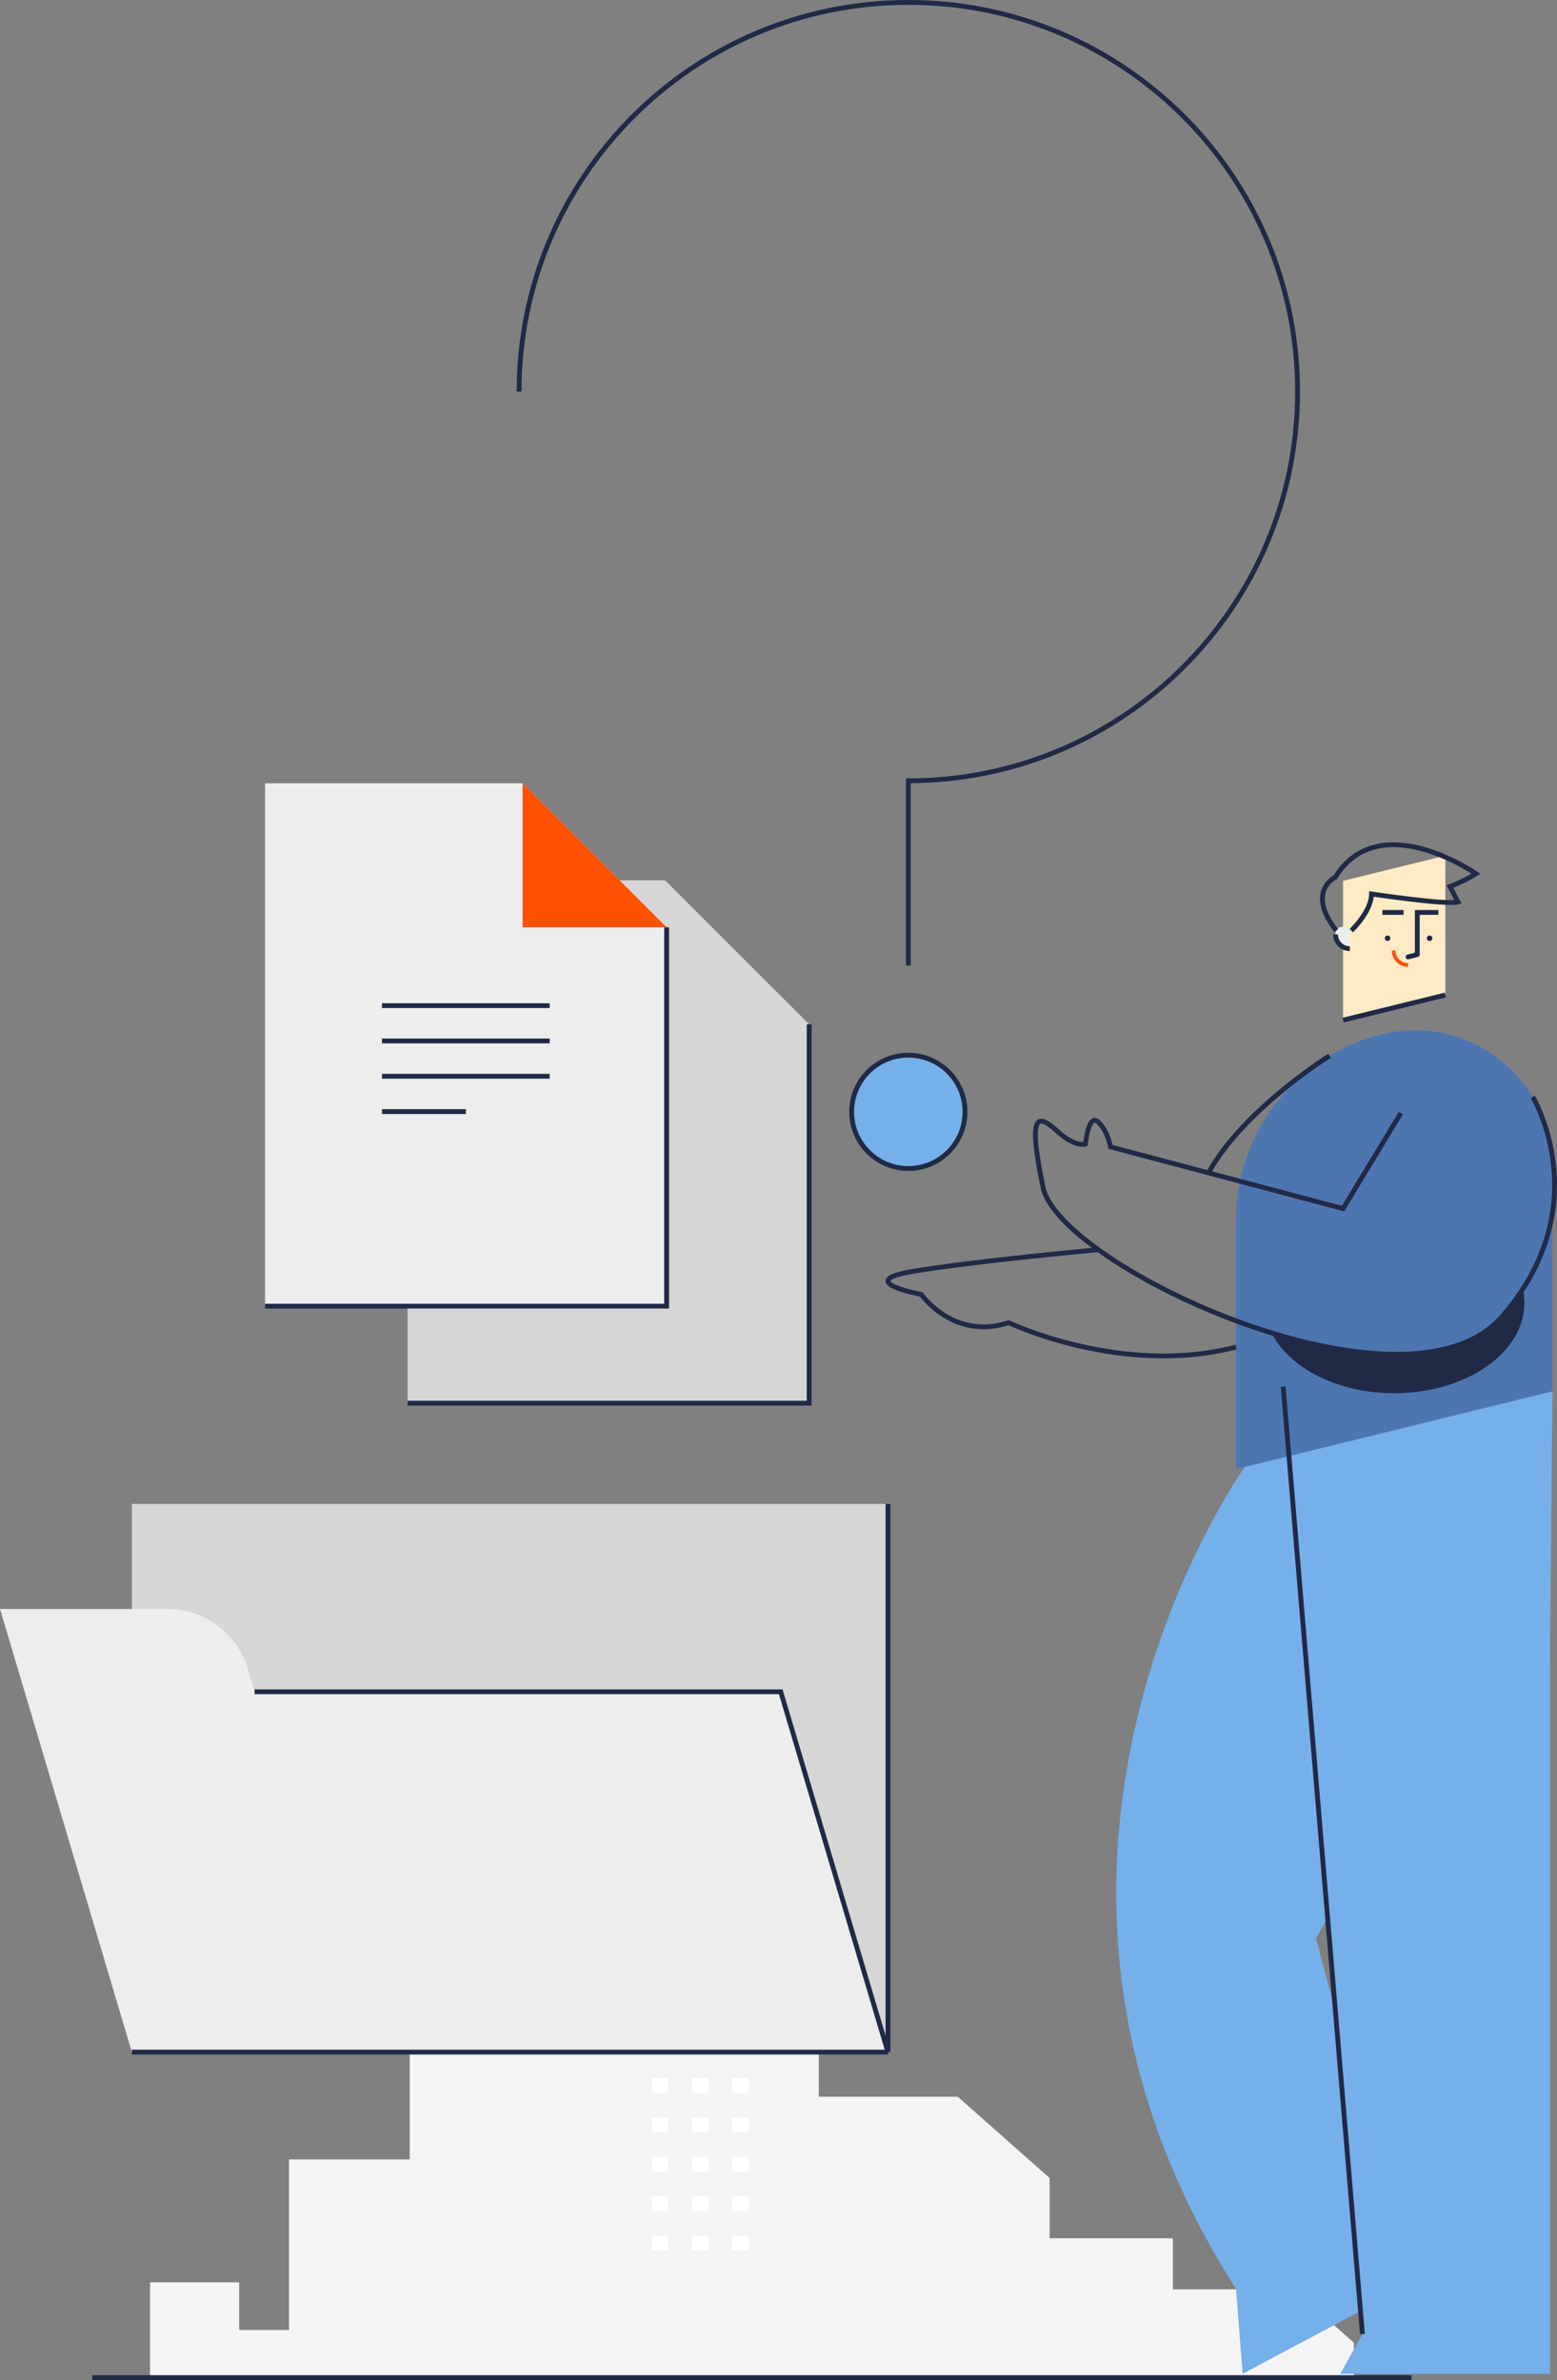 <svg xmlns="http://www.w3.org/2000/svg" id="Layer_2" viewBox="0 0 645.9 987.46"><rect x="0" y="0" width="645.9" height="987.46" fill="#808080" stroke="none"/><g id="Layer_1-2"><g><g><polygon points="536.6 949.83 486.55 949.83 486.55 928.65 435.41 928.65 435.41 903.63 397.33 869.94 339.67 869.94 339.67 772.73 264.6 772.73 264.6 652.42 169.95 736.15 169.95 895.93 119.9 895.93 119.9 966.7 99.23 966.7 99.23 946.94 62.24 946.94 62.24 986.46 561.62 986.46 561.62 971.96 536.6 949.83" fill="#f4f4f4"></polygon><line x1="38.3" y1="986.46" x2="585.55" y2="986.46" fill="none" stroke="#202945" stroke-miterlimit="10" stroke-width="2"></line><rect x="270.39" y="797.08" width="6.84" height="6.05" fill="#fff"></rect><rect x="287.03" y="797.08" width="6.84" height="6.05" fill="#fff"></rect><rect x="303.66" y="797.08" width="6.84" height="6.05" fill="#fff"></rect><rect x="270.39" y="813.39" width="6.84" height="6.05" fill="#fff"></rect><rect x="287.03" y="813.39" width="6.84" height="6.05" fill="#fff"></rect><rect x="303.66" y="813.39" width="6.84" height="6.05" fill="#fff"></rect><rect x="270.39" y="829.7" width="6.84" height="6.05" fill="#fff"></rect><rect x="287.03" y="829.7" width="6.84" height="6.05" fill="#fff"></rect><rect x="303.66" y="829.7" width="6.84" height="6.05" fill="#fff"></rect><rect x="270.39" y="846.01" width="6.84" height="6.05" fill="#fff"></rect><rect x="287.03" y="846.01" width="6.84" height="6.05" fill="#fff"></rect><rect x="303.66" y="846.01" width="6.84" height="6.05" fill="#fff"></rect><rect x="270.39" y="862.32" width="6.84" height="6.05" fill="#fff"></rect><rect x="287.03" y="862.32" width="6.84" height="6.05" fill="#fff"></rect><rect x="303.66" y="862.32" width="6.84" height="6.05" fill="#fff"></rect><rect x="270.39" y="878.63" width="6.84" height="6.05" fill="#fff"></rect><rect x="287.03" y="878.63" width="6.84" height="6.05" fill="#fff"></rect><rect x="303.66" y="878.63" width="6.84" height="6.05" fill="#fff"></rect><rect x="270.39" y="894.94" width="6.84" height="6.05" fill="#fff"></rect><rect x="287.03" y="894.94" width="6.84" height="6.05" fill="#fff"></rect><rect x="303.66" y="894.94" width="6.84" height="6.05" fill="#fff"></rect><rect x="270.39" y="911.24" width="6.84" height="6.05" fill="#fff"></rect><rect x="287.03" y="911.24" width="6.84" height="6.05" fill="#fff"></rect><rect x="303.66" y="911.24" width="6.84" height="6.05" fill="#fff"></rect><rect x="270.39" y="927.55" width="6.84" height="6.05" fill="#fff"></rect><rect x="287.03" y="927.55" width="6.84" height="6.05" fill="#fff"></rect><rect x="303.66" y="927.55" width="6.84" height="6.05" fill="#fff"></rect><path d="M516.39,608.63s-117.53,163.4-3.65,340.99l2.76,35.28,68.8-36.66-38.4-144,53.6-93.4-38.64-124.79" fill="#75b0ea"></path><polygon points="532.29 575.3 644.01 577.26 642.99 688.9 642.99 984.9 555.99 984.9 565.19 968.41 532.29 575.3" fill="#75b0ea"></polygon><polygon points="599.59 378.57 599.59 412.82 557.16 423.25 557.16 365.44 599.59 355.01 599.59 378.57" fill="#feebc5"></polygon><circle cx="575.62" cy="389.28" r="1.13" fill="#202945"></circle><circle cx="593.05" cy="389.28" r="1.13" fill="#202945"></circle><polyline points="587.94 396.05 587.94 378.57 596.7 378.57" fill="none" stroke="#202945" stroke-miterlimit="10" stroke-width="2"></polyline><line x1="573.49" y1="378.57" x2="582.25" y2="378.57" fill="none" stroke="#202945" stroke-miterlimit="10" stroke-width="2"></line><line x1="598.06" y1="375.7" x2="598.06" y2="375.7" fill="none" stroke="#202945" stroke-miterlimit="10" stroke-width="2"></line><path d="M559.95,387.53v6.07c-3.28,0-5.93-2.66-5.93-5.93,0-.18,0-.36,.02-.54,.33-3.68,5.91-3.3,5.91,.4Z" fill="#ededed"></path><path d="M559.95,393.6c-3.28,0-5.93-2.66-5.93-5.93" fill="none" stroke="#202945" stroke-miterlimit="10" stroke-width="2"></path><path d="M584.11,400.36c-3.32,0-6-2.69-6-6" fill="none" stroke="#ff5101" stroke-miterlimit="10" stroke-width="1.5"></path><line x1="599.59" y1="412.82" x2="557.16" y2="423.25" fill="none" stroke="#202945" stroke-miterlimit="10" stroke-width="2"></line><line x1="587.94" y1="396.07" x2="584.11" y2="397.01" fill="none" stroke="#202945" stroke-linecap="round" stroke-miterlimit="10" stroke-width="2"></line><path d="M560.56,386.1s8.27-7.73,8.4-15.2c0,0,31.2,4.67,35.87,3.33l-3.33-6.4s6.27-2.4,10.8-5.33c0,0-40.13-28-58.4,1.47,0,0-12.23,5.87,.42,22.13" fill="none" stroke="#202945" stroke-miterlimit="10" stroke-width="2"></path><path d="M644.01,484.6v92.67s-131.27,32.26-131.27,32.26v-103.21c0-36.59,24.98-68.46,60.52-77.2h0c36-8.85,70.75,18.4,70.75,55.47h0Z" fill="#4d76b1"></path><path d="M623.1,546.24c-18.1,20.81-57.4,18.53-95.65,6.76,7.4,14.58,27.4,25.04,50.93,25.04,29.82,0,54-16.79,54-37.5,0-1.96-.22-3.88-.63-5.76-2.45,3.8-5.31,7.63-8.65,11.46Z" fill="#202945"></path><line x1="565.19" y1="968.41" x2="532.29" y2="575.3" fill="none" stroke="#202945" stroke-miterlimit="10" stroke-width="2"></line><path d="M635.83,455.08s27.27,45.16-12.73,91.16-183.6-20.8-190.4-53.6c-6.8-32.8-1.6-30,6-23.2,7.6,6.8,11.6,5.2,11.6,5.2,0,0,1.2-12.8,5.2-9.2s5.2,10.4,5.2,10.4l96.46,25.6,23.95-39.6" fill="none" stroke="#202945" stroke-miterlimit="10" stroke-width="2"></path><path d="M551.55,438.02s-35.62,22.17-50.24,48.6" fill="none" stroke="#202945" stroke-miterlimit="10" stroke-width="2"></path><path d="M455.63,518.49s-51.07,4.68-76.67,8.95c-25.6,4.27,3.2,9.6,3.2,9.6,0,0,13.33,19.2,36.27,11.73,0,0,46.76,22.4,94.31,10.13" fill="none" stroke="#202945" stroke-miterlimit="10" stroke-width="2"></path><rect x="54.7" y="623.98" width="313.66" height="227.43" fill="#d6d6d6"></rect><line x1="368.36" y1="623.98" x2="368.36" y2="851.41" fill="none" stroke="#202945" stroke-miterlimit="10" stroke-width="2"></line><path d="M105.63,701.91l-2.79-9.37c-4.41-14.82-18.04-24.98-33.5-24.98H0l54.7,183.85H368.36l-44.48-149.49H105.63Z" fill="#ededed"></path><line x1="54.7" y1="851.41" x2="368.36" y2="851.41" fill="none" stroke="#202945" stroke-miterlimit="10" stroke-width="2"></line><polyline points="368.36 851.41 323.88 701.91 105.63 701.91" fill="none" stroke="#202945" stroke-miterlimit="10" stroke-width="2"></polyline><polygon points="169.08 365.24 169.08 582.17 335.67 582.17 335.67 424.99 275.91 365.24 169.08 365.24" fill="#d6d6d6"></polygon><polyline points="169.08 582.17 335.67 582.17 335.67 424.99" fill="none" stroke="#202945" stroke-miterlimit="10" stroke-width="2"></polyline><line x1="198.72" y1="457.5" x2="268.29" y2="457.5" fill="none" stroke="#202945" stroke-miterlimit="10" stroke-width="2"></line><line x1="198.72" y1="472.15" x2="268.29" y2="472.15" fill="none" stroke="#202945" stroke-miterlimit="10" stroke-width="2"></line><line x1="198.72" y1="486.79" x2="268.29" y2="486.79" fill="none" stroke="#202945" stroke-miterlimit="10" stroke-width="2"></line><line x1="198.72" y1="501.44" x2="233.5" y2="501.44" fill="none" stroke="#202945" stroke-miterlimit="10" stroke-width="2"></line><polygon points="109.95 324.98 109.95 541.92 276.54 541.92 276.54 384.74 216.79 324.98 109.95 324.98" fill="#ededed"></polygon><polyline points="109.95 541.92 276.54 541.92 276.54 384.74" fill="none" stroke="#202945" stroke-miterlimit="10" stroke-width="2"></polyline><polygon points="276.54 384.74 216.79 324.98 216.79 384.74 276.54 384.74" fill="#ff5100"></polygon><line x1="158.46" y1="417.24" x2="228.03" y2="417.24" fill="none" stroke="#202945" stroke-miterlimit="10" stroke-width="2"></line><line x1="158.46" y1="431.89" x2="228.03" y2="431.89" fill="none" stroke="#202945" stroke-miterlimit="10" stroke-width="2"></line><line x1="158.46" y1="446.54" x2="228.03" y2="446.54" fill="none" stroke="#202945" stroke-miterlimit="10" stroke-width="2"></line><line x1="158.46" y1="461.19" x2="193.25" y2="461.19" fill="none" stroke="#202945" stroke-miterlimit="10" stroke-width="2"></line></g><circle cx="376.81" cy="461.3" r="23.51" fill="#75b0ea"></circle><path d="M215.34,162.47C215.34,73.29,287.64,1,376.81,1s161.47,72.29,161.47,161.47-72.29,161.47-161.47,161.47v76.67" fill="none" stroke="#202945" stroke-miterlimit="10" stroke-width="2"></path><circle cx="376.81" cy="461.3" r="23.51" fill="none" stroke="#202945" stroke-miterlimit="10" stroke-width="2"></circle></g></g></svg>
